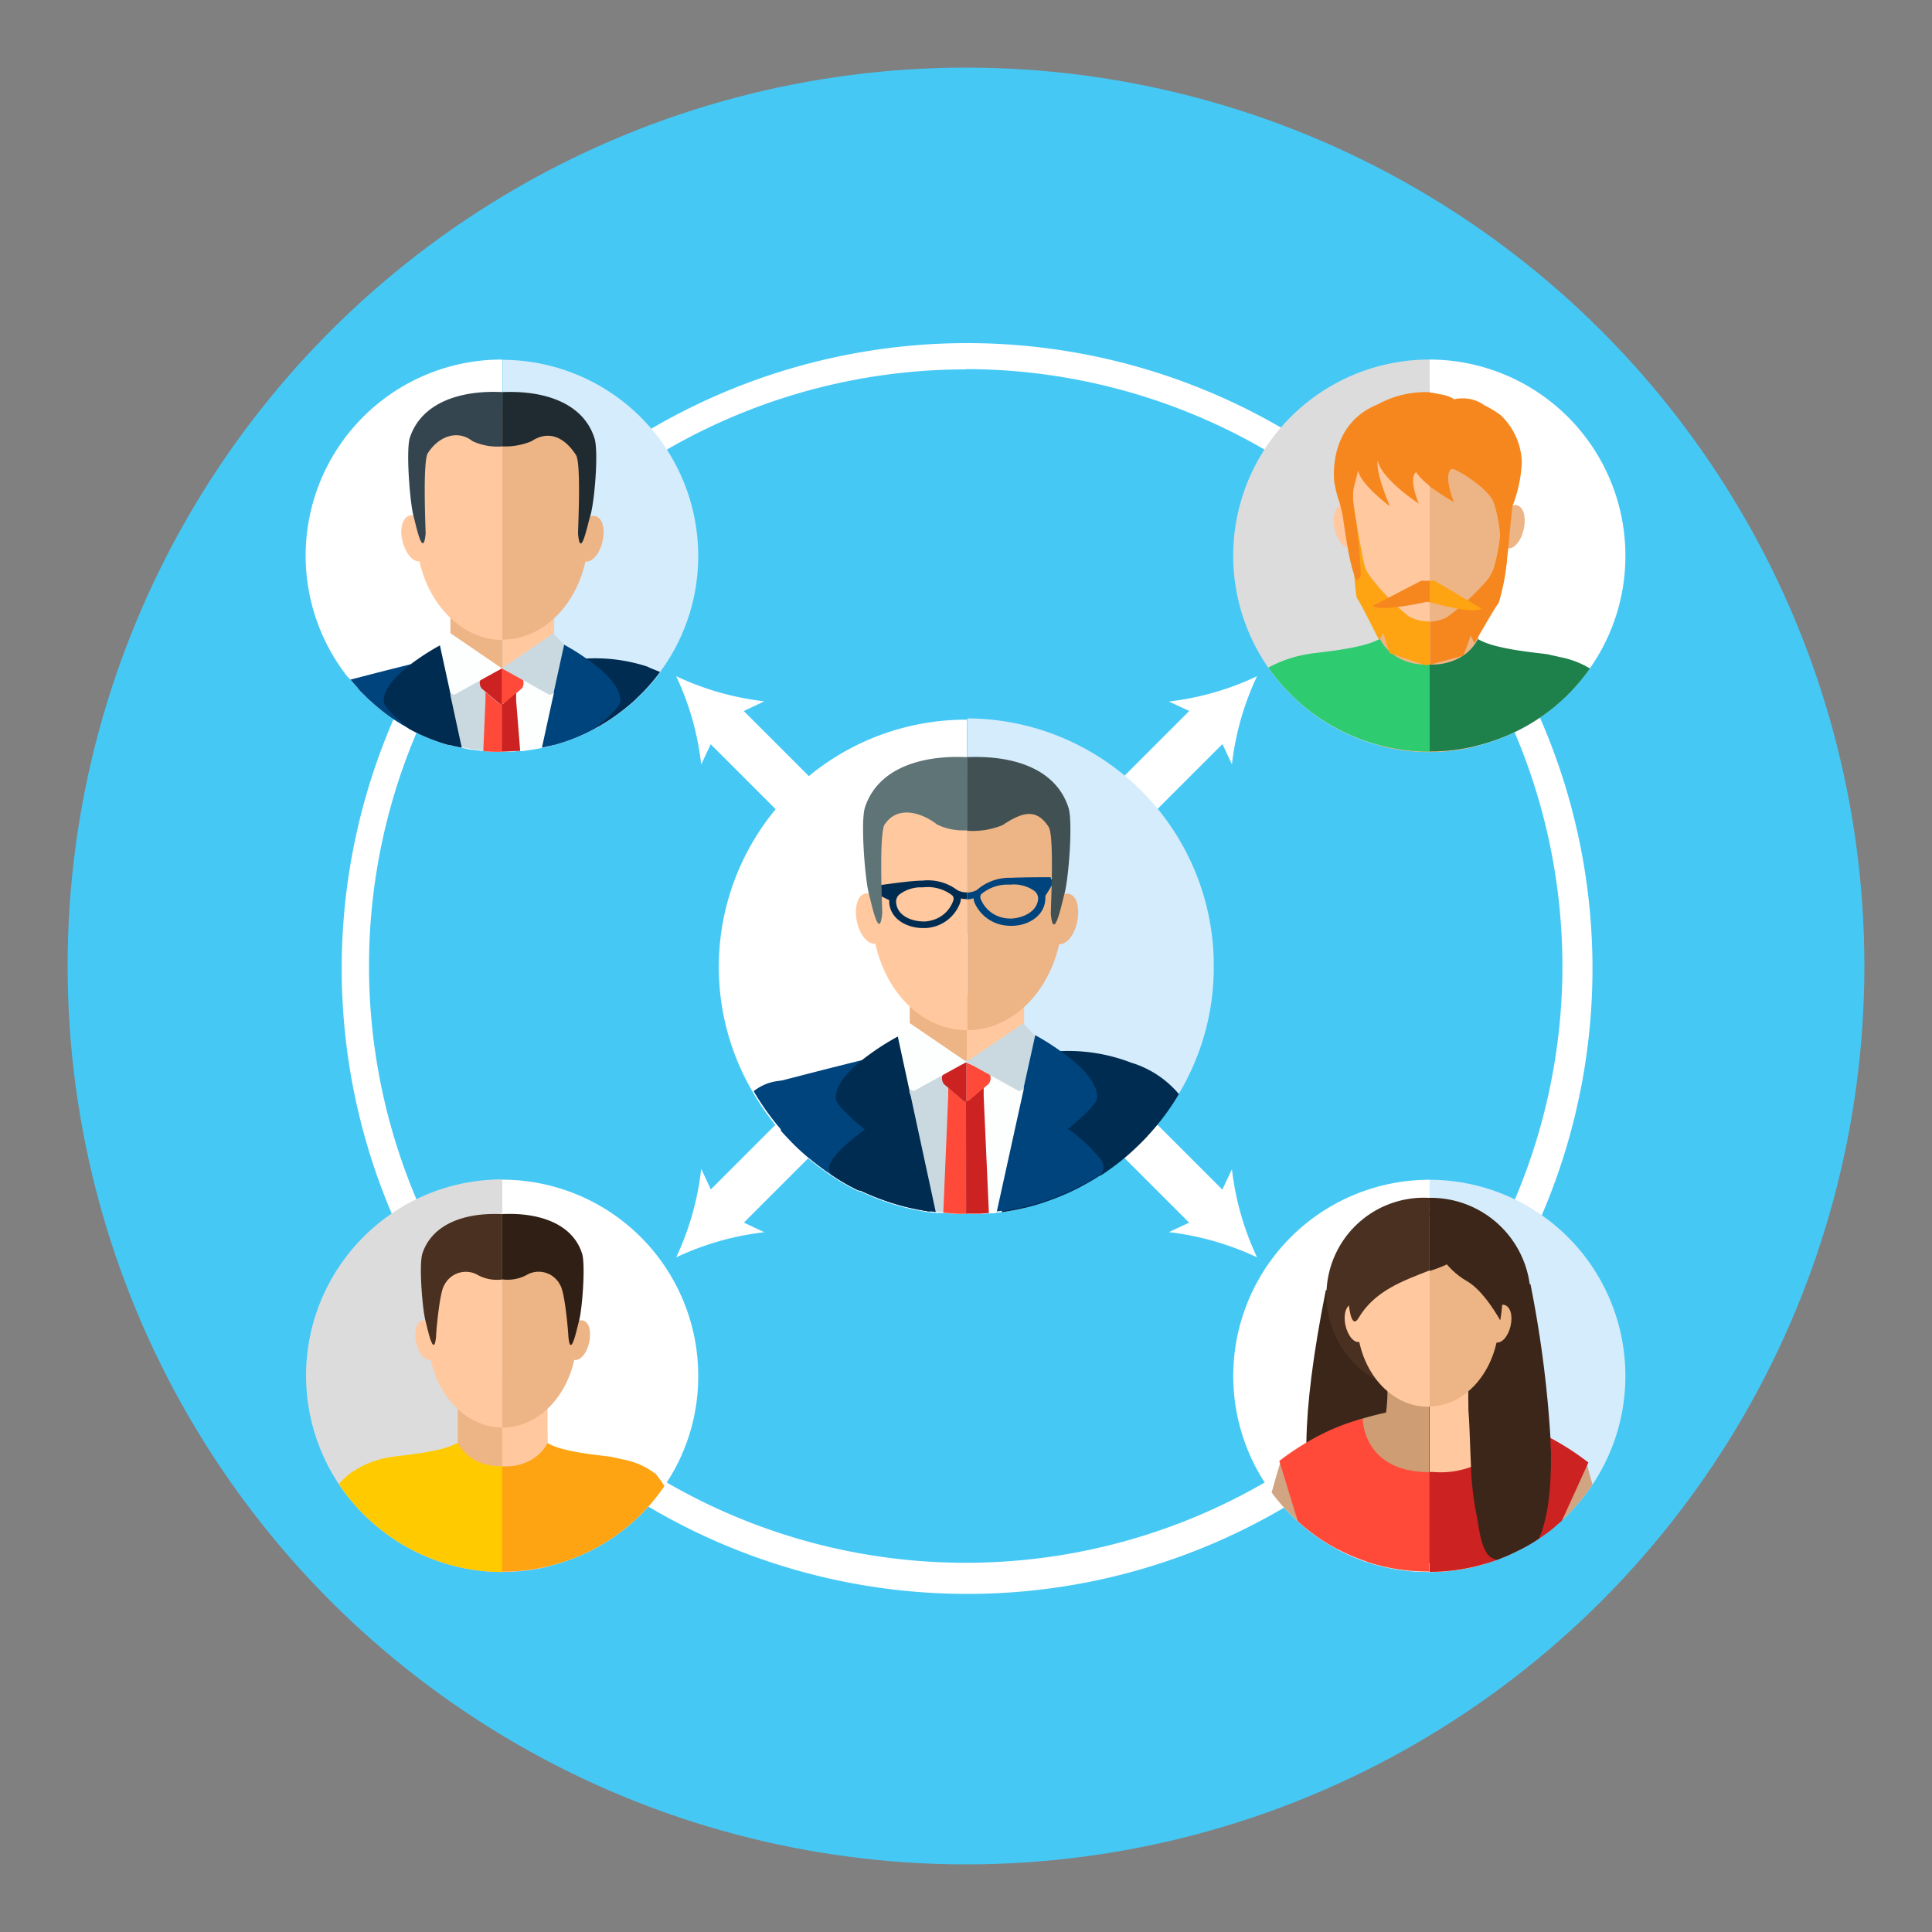<svg id="Layer_1" data-name="Layer 1" xmlns="http://www.w3.org/2000/svg" viewBox="0 0 200 200"><rect x="0" y="0" width="200" height="200" fill="#808080" stroke="none"/><defs><style>.cls-1{fill:#46c8f5;}.cls-2{fill:#fff;}.cls-3{fill:#d5ecfc;}.cls-4{fill:#edb485;}.cls-5{fill:#ffc89f;}.cls-6{fill:#cad9e0;}.cls-7{fill:#fdfffe;}.cls-8{fill:#ff4a39;}.cls-9{fill:#cc2221;}.cls-10{fill:#00447d;}.cls-11{fill:#002c52;}.cls-12{fill:#415052;}.cls-13{fill:#5e7477;}.cls-14{fill:#34454f;}.cls-15{fill:#202b31;}.cls-16{fill:#dcdcdc;}.cls-17{fill:#1e814c;}.cls-18{fill:#2ecb71;}.cls-19{fill:#fea311;}.cls-20{fill:#f6871e;}.cls-21{fill:#d1a482;}.cls-22{fill:#3b2619;}.cls-23{fill:#cf9d74;}.cls-24{fill:#4a3020;}.cls-25{fill:#301f15;}.cls-26{fill:#ffca00;}</style></defs><circle class="cls-1" cx="100" cy="100" r="93"/><path class="cls-2" d="M100,165a64.74,64.74,0,1,1,25.3-5.1A64.58,64.58,0,0,1,100,165Zm0-126.76A61.77,61.77,0,1,0,161.74,100,61.83,61.83,0,0,0,100,38.21Z"/><rect class="cls-2" x="97.63" y="63.42" width="4.85" height="73.34" transform="translate(-41.47 100.07) rotate(-45)"/><path class="cls-2" d="M130.13,130.16a29.21,29.21,0,0,1-2.6-9.12l-2.09,4.43L121,127.55A29.42,29.42,0,0,1,130.13,130.16Z"/><path class="cls-2" d="M70,70a29.13,29.13,0,0,0,9.12,2.6L74.67,74.7l-2.08,4.44A29.13,29.13,0,0,0,70,70Z"/><rect class="cls-2" x="63.39" y="97.66" width="73.34" height="4.85" transform="translate(-41.47 100.07) rotate(-45)"/><path class="cls-2" d="M70,130.16a29.13,29.13,0,0,1,9.12-2.6l-4.44-2.09L72.59,121A29.21,29.21,0,0,1,70,130.16Z"/><path class="cls-2" d="M130.13,70a29.13,29.13,0,0,0-2.6,9.12l-2.09-4.44L121,72.62A29.13,29.13,0,0,0,130.13,70Z"/><path class="cls-3" d="M125.65,100.13a25.45,25.45,0,0,1-3.56,13,24.94,24.94,0,0,1-3.23,4.32l-.11.13a0,0,0,0,0,0,0c-.34.36-.7.72-1.06,1.06l-.58.54c-.24.21-.48.43-.73.63s-.73.59-1.11.87l-.49.35-.19.14-.58.38-.07,0-.17.1-.09.06c-.52.33-1,.64-1.6.93l-.21.11-.18.1-.88.43h0c-.22.1-.45.21-.69.3a25.72,25.72,0,0,1-2.75,1q-.67.19-1.35.36c-.69.16-1.4.29-2.11.4l-.17,0-.54.07c-.22,0-.44.06-.67.07h-.12l-.85.07h0c-.5,0-1,0-1.51,0l.09-51.18A25.59,25.59,0,0,1,125.65,100.13Z"/><path class="cls-2" d="M100.1,74.5,100,125.68h-.29c-.42,0-.84,0-1.26-.05h0l-.8-.07-.4,0-.39,0-.54-.07-.23,0c-.66-.11-1.31-.23-2-.39s-1.13-.29-1.69-.46a26.14,26.14,0,0,1-3.35-1.31l-.06,0-.1,0c-.26-.12-.51-.24-.76-.38a1.67,1.67,0,0,1-.23-.12h0c-.56-.31-1.11-.63-1.65-1l-.2-.13h0l-.67-.45-.07-.06,0,0c-.16-.12-.32-.23-.48-.36-.37-.27-.73-.56-1.09-.85s-1-.86-1.46-1.31c-.31-.31-.62-.63-.91-.94h0l-.12-.13c-.14-.15-.28-.3-.41-.46a26.24,26.24,0,0,1-2.86-4A25.6,25.6,0,0,1,100.1,74.5Z"/><polygon class="cls-4" points="94.18 103.05 94.16 113.47 100.1 113.49 100.1 103.06 94.18 103.05"/><polygon class="cls-5" points="106.02 103.07 100.1 103.06 100.1 113.49 106 113.5 106.02 103.07"/><path class="cls-6" d="M94.17,109.87l0,15.12c.65.16,1.3.28,2,.39l.23,0,.54.07.39,0,.4,0,.8.07h0c.42,0,.84,0,1.26.05h.38v-15.8Z"/><path class="cls-7" d="M100.1,109.88v15.8c.48,0,1,0,1.42,0h0l.85-.07h.12c.23,0,.45,0,.67-.07l.54-.07.17,0c.71-.11,1.42-.24,2.11-.4l0-15.11Z"/><path class="cls-8" d="M100,114l0,11.66h-.29c-.42,0-.84,0-1.26-.05h0l-.8-.07.51-12.08,0-.86,1,.86.44.38A.8.8,0,0,0,100,114Z"/><path class="cls-8" d="M102.35,111l-2.31-1V114a.76.76,0,0,0,.38-.16l1.45-1.23.48-.41A1,1,0,0,0,102.35,111Z"/><path class="cls-9" d="M97.73,111a1,1,0,0,0,0,1.24l.48.41,1.44,1.24a.79.79,0,0,0,.39.16v-4.1Z"/><path class="cls-9" d="M102.37,125.57l-.85.07h0c-.5,0-1,0-1.51,0L100,114a.72.72,0,0,0,.39-.16l.44-.37,1-.86,0,.86Z"/><path class="cls-10" d="M86,117.79l-.58,3.28-.07-.06,0,0c-.16-.12-.32-.23-.48-.36-.37-.27-.73-.56-1.09-.85s-1-.86-1.46-1.31c-.31-.31-.62-.63-.91-.94h0l-.12-.13c-.14-.15-.28-.3-.41-.46a26.24,26.24,0,0,1-2.86-4,5,5,0,0,1,4.07-1A5,5,0,0,1,86,117.79Z"/><path class="cls-11" d="M117.08,110a18.06,18.06,0,0,0-7.44-1.18c-.31,0-.62,0-1,0l-.75.06-.9,3.5-1,4.09-2.3,9,.17,0c.71-.11,1.42-.24,2.11-.4q.67-.16,1.35-.36a25.72,25.72,0,0,0,2.75-1c.24-.09.47-.2.69-.3h0l.88-.43.18-.1.21-.11c.55-.29,1.08-.6,1.6-.93l.09-.06.17-.1.07,0,.58-.38.19-.14.49-.35q.57-.42,1.11-.87c.25-.2.49-.42.73-.63l.58-.54c.36-.34.72-.7,1.06-1.06a0,0,0,0,1,0,0l.11-.13a24.94,24.94,0,0,0,3.23-4.32A10.41,10.41,0,0,0,117.08,110Z"/><path class="cls-10" d="M94.16,116.8l2.17,8.61-.23,0c-.66-.11-1.31-.23-2-.39s-1.13-.29-1.69-.46a26.14,26.14,0,0,1-3.35-1.31l-.06,0-.1,0c-.26-.12-.51-.24-.76-.38a1.67,1.67,0,0,1-.23-.12h0c-.56-.31-1.11-.63-1.65-1l-.2-.13h0l-.67-.45-.07-.06,0,0c-.16-.12-.32-.23-.48-.36-.37-.27-.73-.56-1.09-.85s-1-.86-1.46-1.31c-.31-.31-.62-.63-.91-.94h0l-.12-.13c-.14-.15-.28-.3-.41-.46l-.7-5v0s4.75-1.25,9.31-2.37l1.7-.41,1.07-.25.88,3.5Z"/><path class="cls-4" d="M100.14,80.44h0v26.2c5.42,0,9.83-5.39,9.84-12S110,80.45,100.14,80.44Z"/><path class="cls-5" d="M90.29,94.56c0,6.67,4.37,12.08,9.8,12.08h0V80.44C90.88,80.44,90.3,87.91,90.29,94.56Z"/><path class="cls-5" d="M91.57,94.76c.32,1.44-.06,2.75-.86,2.92s-1.69-.83-2-2.27.06-2.74.85-2.91S91.25,93.33,91.57,94.76Z"/><path class="cls-4" d="M108.66,94.79c-.33,1.44,0,2.75.84,2.93s1.7-.84,2-2.27,0-2.74-.84-2.92S109,93.36,108.66,94.79Z"/><polygon class="cls-7" points="94.6 112.94 89.29 110.97 94.17 105.91 100.06 109.93 94.6 112.94"/><polygon class="cls-6" points="105.49 112.96 110.79 111 105.92 105.94 100.04 109.93 105.49 112.96"/><path class="cls-11" d="M94.28,113.47l2.59,12-.54-.07-.23,0c-.66-.11-1.31-.23-2-.39s-1.13-.29-1.69-.46a26.14,26.14,0,0,1-3.35-1.31l-.06,0-.1,0c-.26-.12-.51-.24-.76-.38a1.67,1.67,0,0,1-.23-.12h0c-.56-.31-1.11-.63-1.65-1l-.2-.13h0c-.07-.16-.14-.3-.19-.44-.53-1.29,3.66-4.24,3.66-4.24s-2.94-2.34-3-3.16c-.13-1.4,1.32-2.93,2.87-4.16a26.37,26.37,0,0,1,3.54-2.31l1.2,5.55,0,.2Z"/><path class="cls-10" d="M114.19,121.13l-.19.42-.07,0-.17.1-.09.06c-.52.33-1,.64-1.6.93l-.21.11-.18.1-.88.43h0c-.22.1-.45.21-.69.3a25.72,25.72,0,0,1-2.75,1q-.67.19-1.35.36c-.69.16-1.4.29-2.11.4l-.17,0-.54.07,2.64-12,.16-.71,0-.2,1.18-5.34h0a26.43,26.43,0,0,1,2.46,1.54c1.87,1.3,4.09,3.23,3.93,5-.08.83-3,3.16-3,3.16a16.23,16.23,0,0,1,3.38,3.15A1.3,1.3,0,0,1,114.19,121.13Z"/><path class="cls-11" d="M100.09,92.37a1.07,1.07,0,0,1-.25,0,2.37,2.37,0,0,1-.72-.21v0a5.06,5.06,0,0,0-3.61-1c-1.17,0-3.82.39-4.48.48l-.16,0-.19.86.38.19,1,.5a2,2,0,0,0,0,.35c.2,1.73,2,2.58,3.63,2.53h.13a4,4,0,0,0,3.56-2.58,1.4,1.4,0,0,0,.09-.48l.38.06h.27v-.71Zm-1.42.89a3.18,3.18,0,0,1-2.17,2,3.58,3.58,0,0,1-.74.13h-.11c-1.32,0-2.73-.6-2.88-1.91a1,1,0,0,1,.27-.83,3.66,3.66,0,0,1,2.48-.79,4.16,4.16,0,0,1,3.08.85A.54.54,0,0,1,98.67,93.26Z"/><path class="cls-10" d="M109,91.43l-.25-.62h-.08c-.48,0-2.84,0-4,.06a5.11,5.11,0,0,0-3.54,1.26l0,0a2.27,2.27,0,0,1-1,.27v.71h0a3.1,3.1,0,0,0,.66-.12,1.24,1.24,0,0,0,.11.49,4,4,0,0,0,2.79,2.26,4.71,4.71,0,0,0,.92.1h.13c1.66,0,3.38-1,3.47-2.74a2,2,0,0,0,0-.35l.44-.7ZM107.47,93c-.07,1.32-1.44,2-2.76,2.09h-.11a3.74,3.74,0,0,1-.75-.08,3.22,3.22,0,0,1-2.29-1.86.56.56,0,0,1,0-.57,4.21,4.21,0,0,1,3-1,3.66,3.66,0,0,1,2.52.65A1,1,0,0,1,107.47,93Z"/><path class="cls-12" d="M110.6,83.58c-1.31-4-5.68-5.41-10.5-5.2V86a8.27,8.27,0,0,0,3.68-.58c2-1.33,3.49-1.82,4.78.19.6.94.21,8.42.22,9,.3,3.06,1.16-1.19,1.41-2.08C110.62,91,111.09,85.05,110.6,83.58Z"/><path class="cls-13" d="M100.09,78.38c-4.84-.23-9.22,1.21-10.54,5.17-.49,1.46,0,7.42.38,8.91.25.9,1.1,5.15,1.4,2.09,0-.58-.36-8.25.25-9.19,1.29-2,3.79-1.29,5.44,0a6.19,6.19,0,0,0,3.08.59V78.38Z"/><path class="cls-3" d="M72.28,57.56a20.17,20.17,0,0,1-3.9,11.94l0,.06a18.23,18.23,0,0,1-1.43,1.73l-.09.1c-.1.1-.19.21-.3.31s-.47.47-.71.7l-.26.24-.62.53c-.58.47-1.18.92-1.8,1.33h0c-.33.22-.66.42-1,.62l-.54.29h0q-.85.46-1.74.84a20.2,20.2,0,0,1-2.45.84l-.34.08-.2.06h0l-.46.1-.27.06-.43.08-.61.1c-.39.06-.79.11-1.19.15l-.25,0c-.55,0-1.1.07-1.66.07V63l0-16.75v-9A20.3,20.3,0,0,1,72.28,57.56Z"/><path class="cls-2" d="M52,37.22v9L52,63V77.83h-.28c-.55,0-1.09,0-1.63-.09l-.23,0-.95-.13c-.35,0-.7-.12-1.05-.19l-.08,0-.65-.14,0,0-.41-.11-.15,0a19.36,19.36,0,0,1-2.36-.82,18.67,18.67,0,0,1-1.8-.87h0l-.22-.12-.52-.3-.75-.47h0A18.13,18.13,0,0,1,39,73.13c-.13-.1-.25-.21-.37-.32l-.51-.45-.72-.71-.29-.31L37,71.17c-.25-.27-.49-.54-.71-.82L36,70.09A20.3,20.3,0,0,1,52,37.22Z"/><polygon class="cls-4" points="46.63 62.96 46.62 72.41 52.01 72.42 52.01 62.97 46.63 62.96"/><polygon class="cls-5" points="57.37 62.98 52.01 62.97 52.01 72.42 57.35 72.43 57.37 62.98"/><path class="cls-6" d="M52,69.15H46.62v6.28h0V77.1l.41.11,0,0,.65.14.08,0c.35.07.7.14,1.05.19l.95.13.23,0c.54,0,1.08.08,1.63.09H52V69.15Z"/><path class="cls-7" d="M57.36,69.15H52v8.67c.54,0,1.06,0,1.59-.06l.25,0c.4,0,.8-.09,1.19-.15l.61-.1.43-.08.27-.06.46-.1h0l.2-.06.34-.08v-2h0v-6Z"/><path class="cls-8" d="M51.94,72.9v4.93h-.28c-.55,0-1.09,0-1.63-.09l.23-5.32,0-.77.91.78h0l.4.34A.73.73,0,0,0,51.94,72.9Z"/><path class="cls-8" d="M54,70.14l-2.09-1V72.9a.76.76,0,0,0,.36-.14l1.31-1.12.43-.37A.92.92,0,0,0,54,70.14Z"/><path class="cls-9" d="M49.86,70.13a.93.93,0,0,0,0,1.14l.43.36,1.31,1.13a.73.73,0,0,0,.34.14V69.19Z"/><path class="cls-9" d="M53.85,77.74l-.25,0c-.55,0-1.1.07-1.66.07h0V72.9h0l.18-.05h0l0,0h0l0,0,0,0,.27-.23.12-.11.92-.78,0,.78Z"/><path class="cls-11" d="M68.33,69.56a18.23,18.23,0,0,1-1.43,1.73l-.09.1c-.1.1-.19.21-.3.31s-.47.47-.71.7l-.26.24-.62.53c-.58.47-1.18.92-1.8,1.33h0c-.33.22-.66.42-1,.62l-.54.29h0q-.85.46-1.74.84a20.2,20.2,0,0,1-2.45.84l-.34.08-.2.06.54-2.12h0l.95-3.7.81-3.18.68-.06.87,0A17.46,17.46,0,0,1,67,69C67.28,69.15,67.86,69.37,68.33,69.56Z"/><path class="cls-10" d="M47.07,77.23l0,0-.41-.11-.15,0a19.36,19.36,0,0,1-2.36-.82,18.67,18.67,0,0,1-1.8-.87h0l-.22-.12-.52-.3-.75-.47h0A18.13,18.13,0,0,1,39,73.13c-.13-.1-.25-.21-.37-.32l-.51-.45-.72-.71-.29-.31L37,71.17c-.25-.27-.49-.54-.71-.82,1.62-.42,3.85-1,6-1.53l1.54-.37,1-.23.8,3.17h0l1,4h0Z"/><path class="cls-5" d="M43.11,55.26c0,6,4,10.95,8.89,11h0V42.45C43.64,42.45,43.12,49.22,43.11,55.26Z"/><path class="cls-4" d="M52,42.45h0V66.21c4.92,0,8.9-4.89,8.91-10.92S60.94,42.46,52,42.45Z"/><path class="cls-5" d="M44.27,55.44c.29,1.3-.06,2.49-.78,2.65S42,57.33,41.66,56s.05-2.48.77-2.64S44,54.14,44.27,55.44Z"/><path class="cls-4" d="M59.76,55.47c-.29,1.3.05,2.48.77,2.65s1.54-.76,1.84-2.06,0-2.48-.76-2.64S60.06,54.17,59.76,55.47Z"/><path class="cls-14" d="M52,40.59c-4.38-.22-8.35,1.1-9.56,4.68-.44,1.32,0,6.73.35,8.08.23.82,1,4.67,1.27,1.9,0-.53-.32-7.49.23-8.34,1.17-1.82,3.13-2.43,4.63-1.24a6.17,6.17,0,0,0,3.1.54V40.59Z"/><path class="cls-15" d="M61.52,45.3c-1.18-3.58-5.14-4.9-9.51-4.71v5.62a7.09,7.09,0,0,0,3-.53c1.82-1.21,3.45-.39,4.62,1.43.55.86.2,7.64.21,8.16.26,2.78,1-1.07,1.27-1.88C61.54,52,62,46.63,61.52,45.3Z"/><polygon class="cls-7" points="47.02 71.92 42.2 70.13 46.63 65.55 51.96 69.19 47.02 71.92"/><polygon class="cls-6" points="56.89 71.94 61.7 70.16 57.28 65.57 51.95 69.19 56.89 71.94"/><path class="cls-11" d="M47.8,77.39l-.08,0-.65-.14,0,0-.41-.11-.15,0a19.36,19.36,0,0,1-2.36-.82,18.67,18.67,0,0,1-1.8-.87h0c-.52-.42-2.56-2.12-2.62-2.78-.12-1.27,1.2-2.66,2.61-3.77a24.21,24.21,0,0,1,3.2-2.09h0l1.09,5h0l0,.18h0l.1.46Z"/><path class="cls-10" d="M64.21,72.64c-.06.66-2.19,2.41-2.65,2.78h0q-.85.46-1.74.84a20.2,20.2,0,0,1-2.45.84l-.34.08-.2.06h0l-.46.1-.27.06,1.09-5,.15-.65,0-.17h0l1.06-4.84h0a23.66,23.66,0,0,1,2.24,1.39C62.35,69.32,64.36,71.07,64.21,72.64Z"/><path class="cls-2" d="M168.26,57.56a20.17,20.17,0,0,1-3.69,11.64,20.76,20.76,0,0,1-1.78,2.19,19.89,19.89,0,0,1-1.89,1.78,20.29,20.29,0,0,1-13,4.66L148,37.22A20.3,20.3,0,0,1,168.26,57.56Z"/><path class="cls-16" d="M148,37.22l-.07,40.61a20.15,20.15,0,0,1-14.84-6.49,19,19,0,0,1-1.79-2.21A20.31,20.31,0,0,1,148,37.22Z"/><rect class="cls-4" x="143.47" y="58.53" width="8.93" height="10.15" transform="translate(84.11 211.44) rotate(-89.91)"/><path class="cls-4" d="M153,65l0,12.21a20.25,20.25,0,0,1-10.14,0l0-12.2Z"/><path class="cls-5" d="M148,41.93c-7.93,0-8.43,6.4-8.44,12.11s3.75,10.35,8.4,10.36H148V41.93Z"/><path class="cls-4" d="M148,41.93V64.4c4.62,0,8.36-4.64,8.37-10.33S156.39,42,148,41.93Z"/><path class="cls-5" d="M140.62,54.22c.28,1.23,0,2.35-.72,2.5s-1.46-.72-1.74-1.95.05-2.35.73-2.5S140.35,53,140.62,54.22Z"/><path class="cls-4" d="M155.27,54.24c-.28,1.23,0,2.35.72,2.51s1.46-.71,1.74-1.94,0-2.36-.72-2.51S155.55,53,155.27,54.24Z"/><path class="cls-17" d="M161.63,68.05l-1.39-.31c-.68-.14-5.5-.48-7.24-1.59a4.62,4.62,0,0,1-1.86,1.92,5.77,5.77,0,0,1-2.91.72H148v9a19.93,19.93,0,0,0,5-.62,20.32,20.32,0,0,0,7.92-4,19.89,19.89,0,0,0,1.89-1.78,20.76,20.76,0,0,0,1.78-2.19A9.3,9.3,0,0,0,161.63,68.05Z"/><path class="cls-18" d="M147.61,68.79h-.3a5.64,5.64,0,0,1-2.6-.72,5.46,5.46,0,0,1-.47-.31h0a5.75,5.75,0,0,1-.51-.43,4,4,0,0,1-.87-1.19l-.05,0-.1.06c-1.84,1-6.43,1.34-7.1,1.48a12.88,12.88,0,0,0-4.31,1.43,19,19,0,0,0,1.79,2.21,20.1,20.1,0,0,0,1.89,1.8,20.37,20.37,0,0,0,13,4.69H148v-9Z"/><path class="cls-19" d="M147.79,64.32h-.13a4,4,0,0,1-1.88-.55,25.16,25.16,0,0,1-4-4.16,3.85,3.85,0,0,1-.57-1.25c-.17-.68-.93-4.84-1.11-6.48l-.23,5.27c.24.37.42,4.64.63,4.82s2.27,4.3,2.27,4.3l.44-.78s.23.94.64,2.12l3.77,1.27.4-.11V64.33Z"/><path class="cls-20" d="M155.32,55.16a19.16,19.16,0,0,1-.68,3.64A4.57,4.57,0,0,1,154,60a25,25,0,0,1-4.25,3.92,4.4,4.4,0,0,1-1.7.44v4.44l3.43-.93c.48-1.16.76-2.09.76-2.09l.4.81s2.28-4,2.5-4.16A22.25,22.25,0,0,0,156,58Z"/><path class="cls-20" d="M142.65,41.85c-5,2-4.6,7.33-4.53,8a12.19,12.19,0,0,0,.58,2.27c.08.33.16.66.25,1s.7,5.65,1.47,6.9c.09.14.46-.28.45-.49a55.68,55.68,0,0,0-.6-6.23,8.86,8.86,0,0,1-.17-2.6c.15-.67.32-1.33.5-2,.18,1.4,3.29,3.72,3.29,3.72s-1.51-3.43-1.26-4.72c.39,1.92,4.25,4.44,4.25,4.44s-1.13-2.58-.29-3.27A5.76,5.76,0,0,0,148,50.28V40.6A10.21,10.21,0,0,0,142.65,41.85Z"/><path class="cls-20" d="M157.54,47.89a7,7,0,0,0-2.2-4.92,9.7,9.7,0,0,0-1.65-1,3.8,3.8,0,0,0-2.28-.73c-.07,0-.88,0-.78.13a4,4,0,0,0-1.67-.57,5.22,5.22,0,0,0-1-.17v9.68a25.74,25.74,0,0,0,2.55,1.66s-1.16-2.78-.25-3.43c.24-.17,3.93,2,4.4,3.57a14.53,14.53,0,0,1,.43,7.07,11.14,11.14,0,0,0,.28,2.22c.73-2.61.89-6.6,1.2-9A14.35,14.35,0,0,0,157.54,47.89Z"/><path class="cls-20" d="M147.81,60.12l-.69,0-5,2.59c.62.6,4.28-.12,5.64-.42l.25.07V60.12Z"/><path class="cls-19" d="M153.36,63l-4.87-2.89-.49,0v2.22C149.49,62.75,152.74,63.55,153.36,63Z"/><path class="cls-3" d="M168.26,142.46a20.24,20.24,0,0,1-5.47,13.83c-.27.3-.55.58-.85.86l-.3.28-.74.65c-.46.37-.93.73-1.42,1.07l-.19.13c-.37.25-.75.48-1.14.71s-.64.36-1,.53l-.73.35-.54.24-.92.37c-.38.14-.76.27-1.16.38a19.89,19.89,0,0,1-5.91.87l.06-40.6A20.29,20.29,0,0,1,168.26,142.46Z"/><path class="cls-2" d="M148,122.13l-.06,40.6h-.24a19.94,19.94,0,0,1-6.16-1,19.39,19.39,0,0,1-2.26-.91l0,0c-.26-.12-.5-.24-.74-.37l-.13-.07a20.35,20.35,0,0,1-2.1-1.29c-.44-.32-.87-.64-1.29-1l-.62-.54-.53-.5-.74-.75A20.31,20.31,0,0,1,148,122.13Z"/><path class="cls-21" d="M164.86,153.68a20.11,20.11,0,0,1-2.07,2.61c-.27.3-.55.58-.85.86l-.3.28-.74.65c-.46.37-.93.73-1.42,1.07l-.19.13c-.37.25-.75.48-1.14.71l-.12-.61h0c-1-5.29-1.41-10.16-1.41-10.16l3.49,1,.4.11,3.7,1a1.82,1.82,0,0,0,.07.25h0C164.46,152.27,164.66,153,164.86,153.68Z"/><path class="cls-21" d="M140.15,149.19a104.33,104.33,0,0,1-1.6,10.9l-.06.3-.13-.07a20.35,20.35,0,0,1-2.1-1.29c-.44-.32-.87-.64-1.29-1l-.62-.54-.53-.5-.74-.75a20.14,20.14,0,0,1-1.44-1.74c.3-1.08.6-2.11.87-3,0,0,0-.1,0-.15l2.69-.75Z"/><path class="cls-22" d="M158.24,134.74l-5.15,0,.1-.61-15.94-.58c-5.34,26.77.74,28.23,8.75,28.27.24,0,2.43,0,2.67,0s.47,0,.71,0C157.39,161.86,163.3,161.56,158.24,134.74Z"/><path class="cls-23" d="M143.37,140.58c.13.93.22,1.84.26,2.73,0,.24,0,.49,0,.73a16.12,16.12,0,0,1-.15,2.19c-1,.21-1.85.45-2.42.62l-.66.2,1.1,14.36,0,.28a19.94,19.94,0,0,0,6.16,1h.3V140.59Z"/><path class="cls-5" d="M152.1,146.58l0-.18a16.61,16.61,0,0,1-.1-2.35c0-.24,0-.48,0-.71a26,26,0,0,1,.28-2.74H148v22.14a20.14,20.14,0,0,0,5.85-.87l0-.27.07-.84,1-11,.23-2.58A2.66,2.66,0,0,1,152.1,146.58Z"/><path class="cls-24" d="M147.89,124a10.08,10.08,0,1,0-.1,20.14h.09L148,124Z"/><path class="cls-22" d="M158.45,134.13A10.34,10.34,0,0,0,148,124l-.11,20.13A10.35,10.35,0,0,0,158.45,134.13Z"/><path class="cls-4" d="M148,126v19.61c4-.11,7.16-4.09,7.19-9S155.24,126.11,148,126Z"/><path class="cls-5" d="M147.88,126c-6.93,0-7.38,5.56-7.41,10.55s3.24,9.05,7.31,9.07H148V126Z"/><path class="cls-5" d="M141.43,136.71c.24,1.08-.05,2-.65,2.19s-1.26-.63-1.5-1.71.05-2.05.64-2.18S141.19,135.64,141.43,136.71Z"/><path class="cls-4" d="M154.22,136.78c-.25,1.07,0,2.06.62,2.19s1.28-.61,1.53-1.69,0-2-.62-2.19S154.47,135.71,154.22,136.78Z"/><path class="cls-22" d="M148.44,126.16c-.61,2.7,1.22,5.19,3.41,6.46,1.79,1,3.45,4.06,3.45,4.06s1-4.91-1-8S148.74,124.83,148.44,126.16Z"/><path class="cls-24" d="M140,129.7c-.81,1.44-.55,8.76.63,6.75,1.66-2.81,4.53-3.83,7.36-4.94v-6C145.17,125.69,141.78,126.57,140,129.7Z"/><path class="cls-22" d="M152.68,125.9a19,19,0,0,0-4.57-.36H148v6l.09,0a14.62,14.62,0,0,0,5.59-3.26C155.29,126.5,152.65,125.92,152.68,125.9Z"/><path class="cls-8" d="M147.94,152.39c-6.82,0-6.87-5.42-6.87-5.54h0a22.39,22.39,0,0,0-5.83,2.49,25.61,25.61,0,0,0-2.81,1.9l.08.24,1.84,6,.62.54c.42.35.85.67,1.29,1a20.35,20.35,0,0,0,2.1,1.29l.13.07c.24.13.48.25.74.37l0,0a19.39,19.39,0,0,0,2.26.91,19.94,19.94,0,0,0,6.16,1h.3V152.39Z"/><path class="cls-9" d="M160.45,148.83l-.38-.21a20.62,20.62,0,0,0-4.29-1.69,5.76,5.76,0,0,1-.88,2.79,5.41,5.41,0,0,1-2.58,2.12,9.07,9.07,0,0,1-3.92.54H148v10.34a20.14,20.14,0,0,0,5.85-.87c.4-.11.78-.24,1.16-.38l.92-.37.54-.24.73-.35c.32-.17.64-.34,1-.53s.77-.46,1.14-.71l.19-.13c.49-.34,1-.7,1.42-1.07l.74-.65,2.64-5.8h0l.1-.22A27.24,27.24,0,0,0,160.45,148.83Z"/><path class="cls-22" d="M159.29,159.28c-.37.25-.75.48-1.14.71s-.64.36-1,.53l-.73.35-.54.24-.92.37-.25-.08h0a1.51,1.51,0,0,1-.81-.65c-.71-1.06-.83-3-1.06-4a29,29,0,0,1-.56-4.92c-.1-2-.14-4-.24-5.43h0v0c-.33-4.14,2.53-.54,3.48-2.2A11.32,11.32,0,0,0,156.7,140c0-.17.05-.36.09-.55h0c.27-1.65.79-4.08-.22-4.75a1.33,1.33,0,0,0-1-.14l-.34.08-.15.05.14-.08.36-.19,2.85-1.5a117.39,117.39,0,0,1,2.07,15.88q0,.76.06,1.5C160.59,154.39,160.18,157.39,159.29,159.28Z"/><path class="cls-2" d="M72.28,142.47a20.09,20.09,0,0,1-3.5,11.36,2.75,2.75,0,0,1-.19.28,19.57,19.57,0,0,1-1.78,2.19,19.79,19.79,0,0,1-1.89,1.77,20.24,20.24,0,0,1-7.91,4l-.33.08a20.69,20.69,0,0,1-4.69.54h0l0-10.93V122.12A20.3,20.3,0,0,1,72.28,142.47Z"/><path class="cls-16" d="M52,122.12V151.8l0,10.93a20.17,20.17,0,0,1-4.56-.52l-.53-.13A20.23,20.23,0,0,1,39,158a20.37,20.37,0,0,1-3.68-4c-.08-.12-.17-.24-.25-.37a20.31,20.31,0,0,1,17-31.54Z"/><rect class="cls-4" x="47.39" y="142.96" width="4.6" height="8.18"/><rect class="cls-5" x="51.99" y="142.96" width="4.69" height="8.18"/><path class="cls-4" d="M52,148.31v14.42h0a20.17,20.17,0,0,1-4.56-.52v-13.9Z"/><path class="cls-5" d="M56.68,148.31v13.88a20.69,20.69,0,0,1-4.69.54V148.31Z"/><path class="cls-5" d="M44.33,138.31c0,5.21,3.42,9.44,7.66,9.47V127.22C44.77,127.24,44.33,133.1,44.33,138.31Z"/><path class="cls-4" d="M52,127.22h0v20.56h0c4.25,0,7.71-4.24,7.71-9.47S59.75,127.22,52,127.22Z"/><path class="cls-5" d="M45.33,138.47c.26,1.12,0,2.15-.66,2.3s-1.34-.66-1.59-1.78,0-2.16.66-2.3S45.08,137.35,45.33,138.47Z"/><path class="cls-4" d="M58.74,138.47c-.26,1.12,0,2.15.66,2.3s1.34-.66,1.59-1.78,0-2.16-.66-2.3S59,137.35,58.74,138.47Z"/><path class="cls-24" d="M43.73,129.75c-.38,1.15,0,5.82.32,7,.19.7.86,4,1.09,1.63,0-.45.36-4.59.84-5.32a2.5,2.5,0,0,1,3.36-1.14,4.12,4.12,0,0,0,2.65.53v-6.76C48.2,125.5,44.77,126.65,43.73,129.75Z"/><path class="cls-25" d="M60.25,129.75c-1-3.1-4.47-4.25-8.26-4.07v6.76a4.16,4.16,0,0,0,2.66-.53A2.49,2.49,0,0,1,58,133.05c.48.73.83,4.87.84,5.32.23,2.41.9-.93,1.1-1.63C60.27,135.57,60.63,130.9,60.25,129.75Z"/><path class="cls-26" d="M52,151.8v10.93h0a20.17,20.17,0,0,1-4.56-.52l-.53-.13A20.23,20.23,0,0,1,39,158a20.37,20.37,0,0,1-3.68-4c-.08-.12-.17-.24-.25-.37a7.54,7.54,0,0,1,1.2-1.12,9.8,9.8,0,0,1,4.49-1.72c.63-.13,5-.43,6.63-1.45a4.28,4.28,0,0,0,1.7,1.77,5.34,5.34,0,0,0,2.66.66Z"/><path class="cls-19" d="M68.78,153.83a2.75,2.75,0,0,1-.19.28,19.57,19.57,0,0,1-1.78,2.19,19.79,19.79,0,0,1-1.89,1.77,20.24,20.24,0,0,1-7.91,4l-.33.08a20.69,20.69,0,0,1-4.69.54V151.8h.33a5.27,5.27,0,0,0,2.65-.66,4.28,4.28,0,0,0,1.71-1.76c1.59,1,6,1.31,6.63,1.44l1.27.28a7.64,7.64,0,0,1,3.16,1.39.1.1,0,0,0,.06,0A14.15,14.15,0,0,1,68.78,153.83Z"/></svg>